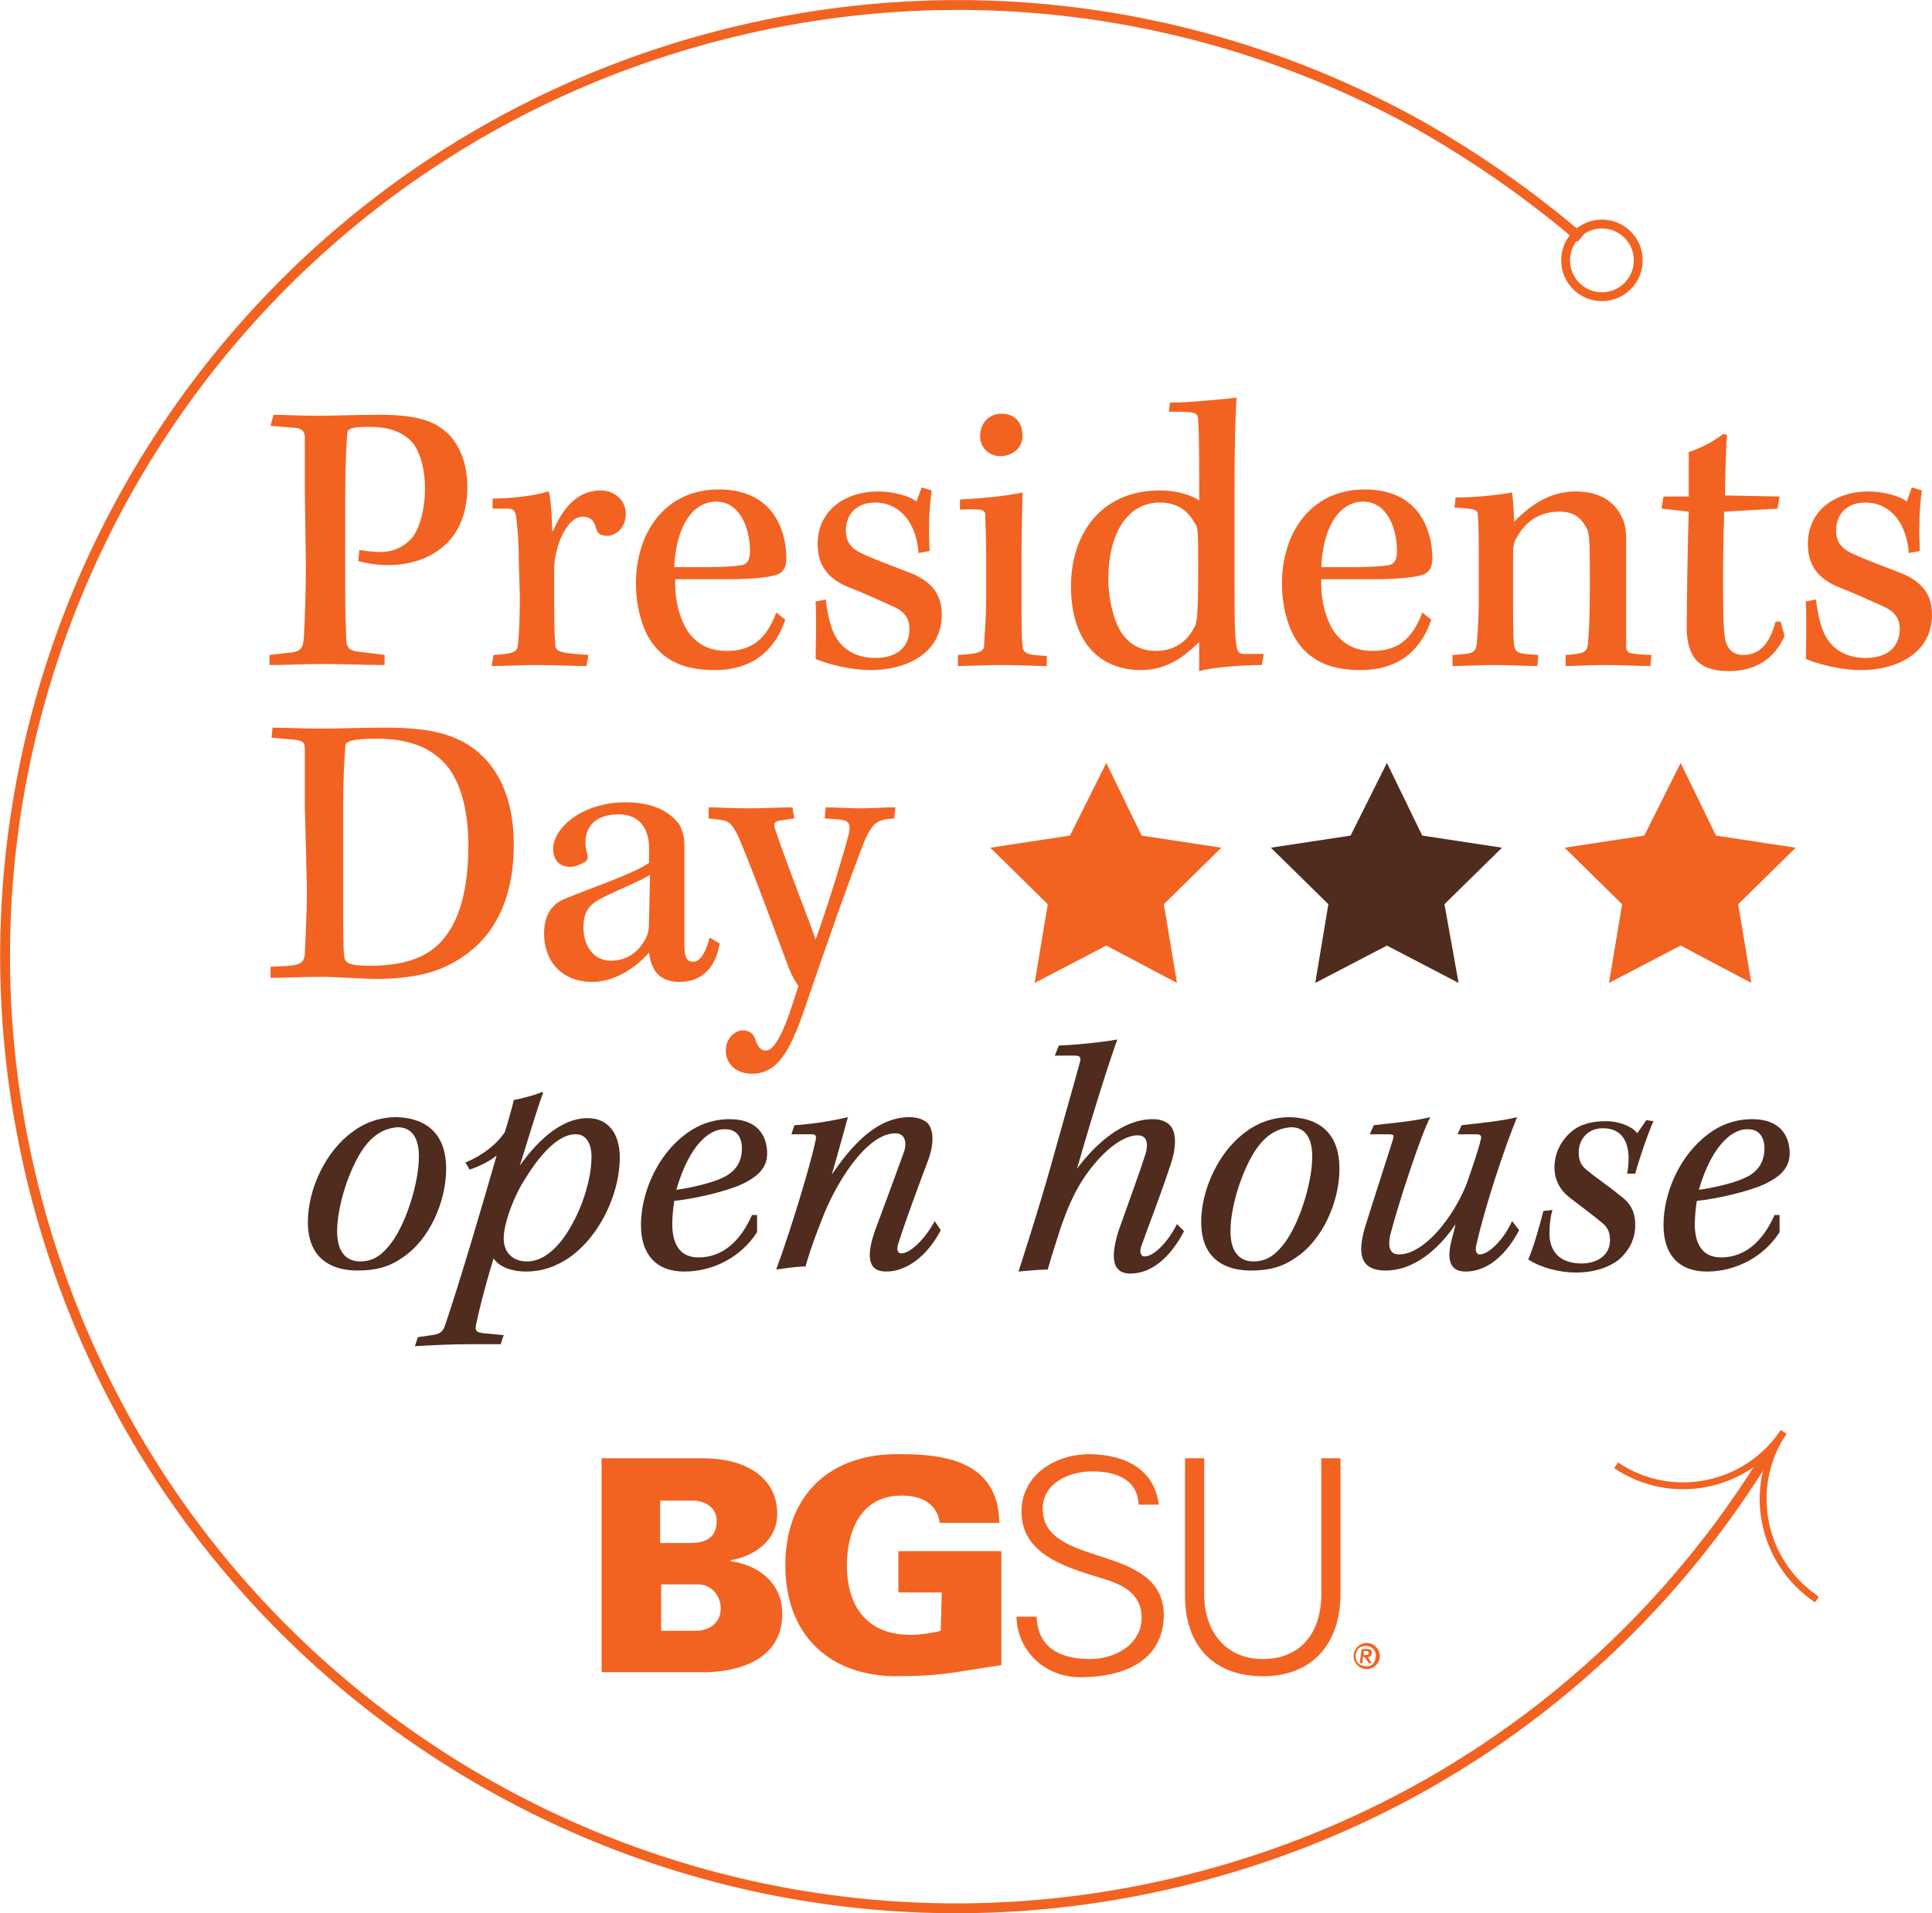 <?xml version="1.0" encoding="utf-8"?>
<!-- Generator: Adobe Illustrator 23.1.1, SVG Export Plug-In . SVG Version: 6.00 Build 0)  -->
<svg version="1.1" id="Layer_1" xmlns="http://www.w3.org/2000/svg" xmlns:xlink="http://www.w3.org/1999/xlink" x="0px" y="0px"
	 viewBox="0 0 191.4 189.6" style="enable-background:new 0 0 191.4 189.6;" xml:space="preserve">
<style type="text/css">
	.st0{fill:#F26322;}
	.st1{fill:#4F2C1E;}
	.st2{fill:none;stroke:#F26322;stroke-width:0.977;stroke-miterlimit:10;}
	.st3{fill:none;stroke:#F26322;stroke-width:0.68;}
	.st4{fill:none;stroke:#F26322;stroke-width:0.879;stroke-miterlimit:10;}
</style>
<g>
	<g>
		<g>
			<path class="st0" d="M30.2,48.6c0-3.1,0-4.4,0-5.2c0-0.6-0.2-0.9-0.9-1l-2.5-0.2l0.3-1.1c0.8,0,2.8,0.1,4.5,0.1
				c1.5,0,3.4-0.1,6-0.1c3.9,0,5.5,0.7,6.7,1.8c1.3,1.2,2,3.2,2,5.3c0,2.4-0.7,4.3-2,5.6c-1.5,1.5-3.6,2.2-5.9,2.2
				c-1.1,0-2.2-0.2-2.9-0.4l0.1-1.1c0.6,0.1,1.3,0.2,2.1,0.2c1.2,0,2.4-0.5,3.2-1.5c0.7-1,1.2-2.7,1.2-4.8c0-2-0.5-3.6-1.2-4.5
				c-1-1.1-2.3-1.6-4.3-1.6c-1.9,0-2.2,0.2-2.2,0.7c-0.1,1.2-0.2,3.2-0.2,6.3v9.8c0,2.3,0.1,3.6,0.1,4.4c0.1,0.8,0.4,1,1.4,1.1
				l2.4,0.3v1c-1.7,0-4-0.1-6.1-0.1c-1.8,0-3.7,0.1-5.3,0.1v-1l1.7-0.2c1.3-0.1,1.6-0.3,1.7-1.5c0.1-1.7,0.2-4.4,0.2-7.2L30.2,48.6
				L30.2,48.6z"/>
			<path class="st0" d="M51.4,55.8c0-2.5-0.2-4.1-0.3-4.8c-0.1-0.4-0.3-0.6-0.8-0.6h-1.5v-1c1.6,0,3.9-0.2,5.5-0.7l0.1,0.1
				c0.2,0.9,0.3,3,0.3,3.8h0.1c0.9-2.1,2.3-4,4.7-4c1.6,0,2.5,1.2,2.5,2.3c0,1.6-1.2,2.2-1.8,2.2c-0.6,0-1-0.2-1.1-0.6
				c-0.2-0.8-0.5-1.3-1.4-1.3c-1.1,0-2.1,1.6-2.5,3.2c-0.2,0.7-0.3,1.3-0.3,2.2c0,4.3,0,6.1,0.1,7.1c0,0.9,0.3,1,3.3,1.2L58.1,66
				c-1.4,0-3.2-0.1-5-0.1c-1.7,0-3,0.1-4.4,0.1l0.2-1.1c1.9-0.1,2.3-0.3,2.4-0.9c0.1-0.8,0.2-2.6,0.2-4.9L51.4,55.8L51.4,55.8z"/>
			<path class="st0" d="M77.8,61.4c-1.2,3.5-3.7,5-7,5c-3,0-4.9-0.9-6.2-2.7c-1-1.4-1.6-3.6-1.6-5.9c0-4.9,2.8-9.3,8.2-9.3
				c5.7,0,6.7,4.5,6.7,6.8c0,0.8-0.2,1.3-0.8,1.6c-0.7,0.3-2.6,0.5-5.1,0.5c-1.4,0-3.4,0-5.1,0c-0.1,2.1,0.5,4,1.2,5.1
				c0.9,1.3,2.1,2,3.9,2c2.4,0,3.9-1.1,4.9-3.8L77.8,61.4z M66.8,56.2c1,0,2.1,0,3.2,0c1.8,0,2.9-0.1,3.5-0.2
				c0.5-0.1,0.8-0.5,0.8-1.4c0-2.1-0.9-4.9-3.4-4.9C68.1,49.8,66.9,53.1,66.8,56.2z"/>
			<path class="st0" d="M91,54.8c-0.2-2.9-1.8-5-4.3-5c-1.8,0-2.9,1.1-2.9,2.8c0,1.1,0.6,1.8,1.5,2.2c1.2,0.6,3.7,1.5,5.2,2.1
				c2,0.9,2.8,2.2,2.8,4c0,3.9-3.6,5.5-7,5.5c-2.1,0-4.3-0.6-5.5-1.1c0-0.9,0.1-3.5,0-5.7l1-0.2c0.1,0.8,0.3,2.1,0.7,3.1
				c0.7,1.8,2.3,2.7,4.2,2.7c2.2,0,3.4-1.1,3.4-2.9c0-0.9-0.4-1.6-1.4-2.1c-1.3-0.6-3.3-1.5-4.6-2c-2-0.8-3.1-2.1-3.1-4.3
				c0-3.3,2.7-5.2,6-5.2c1.6,0,3.2,0.5,3.8,1l0.5-1.4l1,0.3c-0.3,2-0.3,4.3-0.2,6L91,54.8z"/>
			<path class="st0" d="M103.7,66c-1.2,0-2.7-0.1-4.5-0.1c-2,0-3.1,0.1-4.3,0.1v-1.1c2.3-0.1,2.6-0.4,2.6-1c0-0.7,0.2-2.3,0.2-4.6
				V55c0-2.1-0.1-3.4-0.1-4c0-0.5-0.4-0.6-2.5-0.5v-1c1.8-0.1,4.4-0.3,6.2-0.7c0,0.9-0.1,3.1-0.1,6v4.5c0,2.5,0,3.8,0.1,4.6
				c0,0.9,0.5,1,2.4,1.1L103.7,66z M101.3,43.2c0,1.2-1,2-2.2,2c-1,0-2-0.7-2-2S98,41,99.2,41C100.6,41,101.3,41.9,101.3,43.2z"/>
			<path class="st0" d="M115.9,39.9c1.6,0,5-0.3,6.6-0.5c-0.1,1.6-0.2,4.7-0.2,8.8v9.1c0,3.9,0,5.5,0.2,6.7c0.1,0.7,0.3,0.8,0.9,0.8
				h1.8l-0.2,1.1c-1.6,0-4.8,0.2-6.2,0.6c0-0.8,0-2,0-2.8h-0.1c-1.7,1.7-3.4,2.7-5.7,2.7c-2.4,0-4.2-1-5.3-2.5
				c-1.1-1.5-1.6-3.5-1.6-5.8c0-5.1,2.9-9.5,8.8-9.5c1.8,0,3.2,0.5,3.9,1c0-4.3,0-6.5-0.1-7.9c0-0.9-0.3-0.9-2.9-0.9L115.9,39.9z
				 M111.1,62.7c0.8,1.2,2,1.8,3.4,1.8c1.5,0,2.9-0.6,3.8-2.3c0.3-0.5,0.4-1.1,0.4-6.2c0-3.2,0-3.7-0.3-4.1
				c-0.5-0.9-1.4-2.1-3.5-2.1c-3.4,0-5.1,3.4-5.1,7.5C109.8,59.4,110.3,61.4,111.1,62.7z"/>
			<path class="st0" d="M141.8,61.4c-1.2,3.5-3.7,5-7,5c-3,0-4.9-0.9-6.2-2.7c-1-1.4-1.6-3.6-1.6-5.9c0-4.9,2.8-9.3,8.2-9.3
				c5.7,0,6.7,4.5,6.7,6.8c0,0.8-0.2,1.3-0.8,1.6c-0.7,0.3-2.6,0.5-5.1,0.5c-1.4,0-3.4,0-5.1,0c-0.1,2.1,0.5,4,1.2,5.1
				c0.9,1.3,2.1,2,3.9,2c2.4,0,3.9-1.1,4.9-3.8L141.8,61.4z M130.9,56.2c1,0,2.1,0,3.2,0c1.8,0,2.9-0.1,3.5-0.2
				c0.5-0.1,0.8-0.5,0.8-1.4c0-2.1-0.9-4.9-3.4-4.9C132.2,49.8,131,53.1,130.9,56.2z"/>
			<path class="st0" d="M143.9,64.9c2-0.1,2.3-0.2,2.4-1.1c0.1-1.2,0.2-2.6,0.2-4.5v-3.5c0-2.1,0-3.8-0.1-4.8c0-0.5-0.3-0.6-2.3-0.7
				l0.1-1c1.8,0,3.9-0.2,5.6-0.5c0.1,0.7,0.2,2.3,0.2,2.9c1.4-1.4,3.3-3,6.1-3c2.6,0,3.9,1.2,4.5,2.4c0.4,0.7,0.5,1.5,0.5,2.4v10.4
				c0,0.9,0.2,0.9,2.5,1l-0.1,1.1c-1.2,0-2.7-0.1-4.4-0.1c-1.8,0-3,0.1-4,0.1v-1.1c1.8-0.1,2.1-0.3,2.2-1c0.1-0.8,0.2-2.6,0.2-5.7
				c0-4.9,0-5.4-0.4-6c-0.5-0.9-1.2-1.5-2.6-1.5c-1.9,0-3.3,0.9-4.2,2.5c-0.4,0.6-0.4,1.1-0.4,2v4.6c0,1.6,0,3.2,0.1,4.1
				c0.1,0.8,0.4,0.9,2.4,1l-0.1,1.1c-1,0-2.9-0.1-4.3-0.1c-1.6,0-2.9,0.1-4.1,0.1L143.9,64.9L143.9,64.9z"/>
			<path class="st0" d="M176.3,49.2l-0.2,1.2l-5.3,0.3c0,1.3-0.1,3-0.1,6c0,3.5,0,5.5,0.2,6.6c0.2,1,0.8,1.6,1.8,1.6
				c1.8,0,2.7-1.4,3.2-3.3h0.5l0.4,1.4c-1,2.3-2.9,3.5-5.5,3.5c-1.8,0-2.9-0.5-3.5-1.4c-0.4-0.6-0.6-1.3-0.7-2.5
				c0-3.1,0.1-8.9,0.2-11.9l-2.7-0.3l0.2-1.2h2.5c0-1.2,0-3.2,0-4.4c1.5-0.5,2.8-1.3,3.4-1.8l0.4,0.1c-0.1,1-0.2,3.9-0.2,6
				L176.3,49.2L176.3,49.2z"/>
			<path class="st0" d="M189.1,54.8c-0.2-2.9-1.8-5-4.3-5c-1.8,0-2.9,1.1-2.9,2.8c0,1.1,0.6,1.8,1.5,2.2c1.2,0.6,3.7,1.5,5.2,2.1
				c2,0.9,2.8,2.2,2.8,4c0,3.9-3.6,5.5-7,5.5c-2.1,0-4.3-0.6-5.5-1.1c0-0.9,0.1-3.5,0-5.7l1-0.2c0.1,0.8,0.3,2.1,0.7,3.1
				c0.7,1.8,2.3,2.7,4.2,2.7c2.2,0,3.4-1.1,3.4-2.9c0-0.9-0.4-1.6-1.4-2.1c-1.3-0.6-3.3-1.5-4.6-2c-2-0.8-3.1-2.1-3.1-4.3
				c0-3.3,2.7-5.2,6-5.2c1.6,0,3.2,0.5,3.8,1l0.5-1.4l1,0.3c-0.3,2-0.3,4.3-0.2,6L189.1,54.8z"/>
			<path class="st0" d="M30.2,79.9c0-3.1,0-4.9,0-5.7c0-0.7-0.3-0.8-1-0.9l-2.3-0.2l0.1-1c0.9,0,3.2,0.1,4.8,0.1
				c1.8,0,4-0.1,6.3-0.1c4.3,0,6.4,0.6,8.1,1.6c3,1.8,4.7,5.2,4.7,10c0,5.2-1.8,9.7-6.6,12C42.5,96.6,40,97,37.5,97
				c-1.9,0-3.8-0.2-5.7-0.2c-1.6,0-4.2,0.1-5,0.1v-1.1l1.9-0.1c1.1-0.1,1.4-0.4,1.5-1.1c0-0.8,0.2-3.2,0.2-6.7L30.2,79.9L30.2,79.9z
				 M34,87.9c0,4.6,0,6,0.1,6.9c0.1,0.6,0.4,0.9,2.6,0.9c4,0,6.2-1.2,7.5-3c1.3-1.7,2.2-4.6,2.2-8.9c0-3.8-0.9-6.5-2.2-8
				c-1.5-1.7-3.6-2.6-6.9-2.6c-2.9,0-3.1,0.4-3.1,0.8c0,0.6-0.2,2-0.2,6L34,87.9L34,87.9z"/>
			<path class="st0" d="M71.3,93.5c-0.5,2.8-2.1,3.8-4,3.8c-2,0-2.8-1.2-3-2.9c-1.7,1.9-3.8,2.9-5.6,2.9c-3.1,0-4.8-2.1-4.8-4.8
				c0-1.6,0.6-2.9,2.2-3.5c2.7-1.1,6.6-2.4,8.2-3.5V84c0-1.7-0.8-3.3-3-3.3c-2.3,0-3.3,1.2-3.3,2.8c0,0.4,0.1,0.9,0.2,1.2
				c0.1,0.4-0.1,0.7-0.4,0.8c-0.4,0.2-0.8,0.4-1.3,0.4c-0.9,0-1.7-0.5-1.7-1.8c0-2,2.8-4.6,7.2-4.6c3.3,0,4.7,1.4,5.3,2.2
				c0.3,0.5,0.5,1.3,0.5,2c0,1.1,0,7.5,0,9.9c0,1.5,0.4,1.7,0.9,1.7c0.6,0,1.2-0.8,1.6-2.4L71.3,93.5z M64.4,86.7
				c-1,0.6-3.2,1.5-4.6,2.2c-1.2,0.6-2,1.2-2,3s1,3.3,2.7,3.3c1.8,0,3-1.1,3.6-2.5c0.2-0.5,0.2-1.1,0.2-1.6L64.4,86.7L64.4,86.7z"/>
			<path class="st0" d="M70.2,80c1,0,2.3,0.1,4,0.1c1.5,0,3.2-0.1,4.3-0.1l0.2,1.1l-1.4,0.2c-0.6,0.1-0.7,0.3-0.5,0.9
				c1.2,3.6,3.4,9.1,4,10.9c1.1-3,2.7-8.2,3.3-10.5c0.2-1,0-1.3-1-1.4l-1.4-0.1l0.1-1.1c0.9,0,2.3,0.1,3.4,0.1c1,0,2.3-0.1,3.5-0.1
				l-0.1,1.1c-1.7,0.1-2.1,0.4-2.9,2.1c-1.4,3.5-4.1,11.2-6,16.8c-1.5,4.4-2.8,6.4-5.2,6.4c-1.6,0-2.6-1-2.6-2.3c0-1.2,0.9-2,1.7-2
				c0.6,0,1,0.3,1.2,0.8c0.2,0.7,0.5,1.2,1.1,1.2c1.3,0,2.6-4.6,3.2-6.4c-0.3-0.4-0.7-1.1-1-1.9c-1.7-4.6-4.1-11-5-13
				c-0.6-1.2-0.9-1.5-2-1.6l-0.9-0.1L70.2,80z"/>
		</g>
		<polygon class="st0" points="109.6,75.6 113.1,82.8 121,84 115.3,89.6 116.6,97.4 109.6,93.7 102.5,97.4 103.8,89.6 98.1,84 
			106,82.8 		"/>
		<polygon class="st1" points="137.4,75.6 140.9,82.8 148.8,84 143.1,89.6 144.5,97.4 137.4,93.7 130.3,97.4 131.6,89.6 125.9,84 
			133.8,82.8 		"/>
		<polygon class="st0" points="166.5,75.6 170,82.8 177.9,84 172.2,89.6 173.5,97.4 166.5,93.7 159.4,97.4 160.7,89.6 155,84 
			162.9,82.8 		"/>
		<g>
			<path class="st1" d="M44.2,115.8c0,3.2-1.6,7-4.3,8.8c-1.4,1-2.8,1.3-4.5,1.3c-2.2,0-4.9-0.9-4.9-4.8c0-3.3,1.8-7.1,4.5-9
				c1.2-0.9,2.7-1.4,4.3-1.4C42.5,110.8,44.2,112.6,44.2,115.8z M36,113.8c-1.4,2-2.6,5.7-2.6,8.2c0,2.3,1.1,3,2.3,3
				c1,0,1.9-0.4,2.8-1.5c1.7-2,3-6.3,3-8.9c0-1.7-0.6-2.9-2.1-2.9C38.1,111.8,37,112.4,36,113.8z"/>
			<path class="st1" d="M50,112.2c0.3-0.9,0.8-2.7,0.9-3.2c0.6-0.1,2.2-0.5,2.8-0.8l0.1,0.1c-0.7,1.9-1.6,5-2.3,7.2
				c1.5-2.1,3.9-4.7,6.7-4.7c2.2,0,3.2,1.7,3.2,3.9c0,4-2.5,8.9-6.2,10.6c-1,0.5-2.1,0.7-3.1,0.7c-1.3,0-2.6-0.4-3.2-1.3
				c-0.9,2.9-1.5,5.4-1.7,6.4c-0.2,0.8,0,0.9,0.6,1l2.1,0.2l-0.3,0.9h-3.2c-1.6,0-3.7,0.1-5.3,0.2l0.3-0.9l1.4-0.2
				c0.7-0.1,1.1-0.3,1.3-1c1.4-4.1,3.7-11.9,5.1-16.8c-0.7,0.6-2,1.2-2.7,1.4c-0.1-0.3-0.3-0.5-0.4-0.7
				C47.8,114.5,49.2,113.4,50,112.2z M52.1,116.7c-1.1,1.6-2.2,4.5-2.2,6c0,1.6,1.1,2.3,2.3,2.3c1.1,0,2.2-0.6,3.3-1.9
				c1.7-2.1,3.1-5.7,3.1-8.5c0-1.2-0.5-2.2-1.5-2.2C55.4,112.3,53.5,114.4,52.1,116.7z"/>
			<path class="st1" d="M75,122.1c-1.6,2.5-4.4,3.9-7.2,3.9c-2.8,0-4.3-1.7-4.3-4.6c0-3.2,1.6-6.9,4.4-9c1.3-1,2.8-1.5,4.4-1.5
				c2.8,0,3.7,1.7,3.7,3.4c0,1.6-1.2,2.4-2.4,3c-1.7,0.8-4.9,1.5-6.8,1.7c-0.1,0.6-0.2,1.6-0.2,2.3c0,1.9,0.7,3.3,2.6,3.3
				c2.3,0,4.1-1.5,5.3-4.2H75V122.1z M67,117.9c1.5-0.2,3.6-0.7,4.6-1.2c1.3-0.6,1.9-1.6,1.9-2.9c0-1.2-0.6-1.9-1.6-1.9
				C70.5,111.8,68.4,113.1,67,117.9z"/>
			<path class="st1" d="M93.2,121.9c-1.4,2.7-3.5,4.1-5.4,4.1c-2,0-1.9-1.8-1.1-4.1c0.9-2.4,2-5.4,2.8-7.6c0.4-1,0.2-2-0.8-2
				c-2.9,0-6,5.1-7.3,8.6c-0.5,1.3-1,2.5-1.6,4.6c-1,0-2.1,0.2-2.9,0.3c1.5-4.1,3.4-10.4,3.9-12.8c0.1-0.4,0-0.6-0.3-0.6h-2.1
				l0.3-0.9c1.7-0.1,3.6-0.4,5.3-0.8c-0.5,1.8-1.1,4-1.6,5.7c1.9-2.8,4.4-5.7,7.7-5.7c0.7,0,1.3,0.2,1.7,0.5
				c0.9,0.8,0.6,2.7,0.1,3.9c-0.9,2.4-2.1,5.6-2.9,8.1c-0.2,0.6-0.1,1,0.3,1c0.9,0,2.4-1.5,3.3-3.2L93.2,121.9z"/>
			<path class="st1" d="M104.9,103.6c0.9,0,4.3-0.3,5.8-0.6c-0.5,1.3-2.2,6.5-4,12.8c1.8-2.4,4.5-4.9,7.5-4.9c0.9,0,1.4,0.3,1.7,0.6
				c0.8,0.8,0.5,2.7,0.1,3.8c-1,3.1-2.2,6.1-2.9,8.1c-0.2,0.5-0.2,1.1,0.3,1.1c1,0,2.4-1.6,3.2-3.2l0.7,0.7
				c-1.4,2.7-3.3,4.2-5.3,4.2s-1.9-1.9-1.2-4.2c1.1-3.1,2.2-6.1,2.7-7.7c0.2-0.7,0.3-1.8-0.8-1.8c-1.2,0-3.1,1.1-5.1,3.9
				c-1.2,1.7-1.9,3.5-2.5,5.2c-0.4,1.3-0.8,2.4-1.3,4.2c-0.7,0-1.9,0.1-2.9,0.2c0.8-2.5,2.3-7.1,3.8-12.6c1.5-5.3,2-7.1,2.3-8.2
				c0.1-0.4,0-0.6-0.5-0.6h-2L104.9,103.6z"/>
			<path class="st1" d="M132.7,115.8c0,3.2-1.6,7-4.3,8.8c-1.4,1-2.8,1.3-4.5,1.3c-2.2,0-4.9-0.9-4.9-4.8c0-3.3,1.8-7.1,4.5-9
				c1.2-0.9,2.7-1.4,4.3-1.4C131,110.8,132.7,112.6,132.7,115.8z M124.5,113.8c-1.4,2-2.6,5.7-2.6,8.2c0,2.3,1.1,3,2.3,3
				c1,0,1.9-0.4,2.8-1.5c1.7-2,3-6.3,3-8.9c0-1.7-0.6-2.9-2.1-2.9C126.6,111.8,125.5,112.4,124.5,113.8z"/>
			<path class="st1" d="M150.5,121.9c-1.1,2.1-2.9,4.1-5.3,4.1c-1.9,0-1.8-1.7-1.3-3.5c0.1-0.3,0.2-0.7,0.3-1.2
				c-1.8,2.7-4.3,4.6-6.9,4.6s-2.8-1.7-2.1-4.2c0.9-2.9,2.5-7.8,2.8-8.8c0.1-0.4,0.1-0.5-0.4-0.5h-1.9l0.4-0.9
				c1.7-0.2,4-0.4,5.6-0.8c-0.8,1.4-3.2,8.6-4,11.8c-0.2,1.1,0,1.8,0.9,1.8c2.5,0,5.4-3.7,6.7-7c0.6-1.7,1.2-3.5,1.4-4.4
				c0.1-0.3,0-0.5-0.4-0.5h-1.9l0.4-0.9c1.7-0.2,3.9-0.4,5.5-0.8c-1.3,3.1-3.3,9.3-4,12.5c-0.2,0.6-0.1,1.1,0.3,1.1
				c0.9,0,2.4-1.5,3.2-3.3L150.5,121.9z"/>
			<path class="st1" d="M163.8,111.1c-0.6,1.4-1.3,3.4-1.8,5.2h-0.8c0.5-2.8-0.3-4.5-2.4-4.5c-1.5,0-2.4,1.1-2.4,2.4
				c0,0.9,0.3,1.4,1,1.9c0.7,0.6,2.2,1.6,3,2.3c1,0.7,1.6,1.5,1.6,3s-0.7,2.6-1.6,3.4c-1,0.8-2.5,1.3-4.3,1.3
				c-1.6,0-3.5-0.5-4.7-1.3c0.4-0.9,1-2.8,1.5-4.8l0.9-0.1c-0.2,0.6-0.3,1.6-0.3,2.3c0,1.8,1,3,3.2,3c1.5,0,2.8-0.8,2.8-2.3
				c0-0.9-0.3-1.4-1-1.9c-0.7-0.6-1.8-1.4-2.7-2.1c-1-0.7-1.8-1.7-1.8-3.2c0-1.4,0.6-2.6,1.6-3.5c0.9-0.8,2.1-1.1,3.5-1.1
				s2.7,0.6,3.1,1.2l0.9-1.3L163.8,111.1z"/>
			<path class="st1" d="M176.3,122.1c-1.6,2.5-4.4,3.9-7.2,3.9c-2.8,0-4.3-1.7-4.3-4.6c0-3.2,1.6-6.9,4.4-9c1.3-1,2.8-1.5,4.4-1.5
				c2.8,0,3.7,1.7,3.7,3.4c0,1.6-1.2,2.4-2.4,3c-1.7,0.8-4.9,1.5-6.8,1.7c-0.1,0.6-0.2,1.6-0.2,2.3c0,1.9,0.7,3.3,2.6,3.3
				c2.3,0,4.1-1.5,5.3-4.2h0.5V122.1z M168.3,117.9c1.5-0.2,3.6-0.7,4.6-1.2c1.3-0.6,1.9-1.6,1.9-2.9c0-1.2-0.6-1.9-1.6-1.9
				C171.9,111.8,169.7,113.1,168.3,117.9z"/>
		</g>
	</g>
	<path class="st2" d="M156.6,23.6c-4.9-4.2-10.2-7.9-15.8-11.1C119.7,0.7,94.2-3,69.1,4.1C19,18.3-10.1,70.4,4.1,120.5
		s66.3,79.2,116.4,65c23.7-6.7,42.7-21.9,54.6-41.4"/>
	<g>
		<path class="st3" d="M176.7,141.9c-3.7,5.5-2.2,12.9,3.3,16.6"/>
		<path class="st3" d="M176.7,141.9c-3.7,5.5-11.1,7-16.6,3.3"/>
	</g>
	<circle class="st4" cx="158.7" cy="25.8" r="3.6"/>
	<g>
		<path class="st0" d="M59.6,165.7v-21.2h10.1c4,0,7.3,1.8,7.3,5.5c0,2.6-2.2,4.2-4.6,4.6v0.1c2.8,0.4,5.1,2.2,5.1,5.2
			c0,6.2-7.9,5.8-8.1,5.8H59.6z M68.9,161.6c1.5,0,2.5-0.9,2.5-2.2c0-1.2-0.8-2.3-2.1-2.4h-3.8v4.6H68.9z M65.4,152.9h3
			c1.6,0,2.6-0.6,2.6-2.2c0-1.2-1-2-2.4-2h-3.2V152.9L65.4,152.9z"/>
		<path class="st0" d="M93.3,157.8H89v-4.1h10.2V165c-4.8,0.7-5.7,1.1-10.8,1.1c-6.6-0.2-10.6-4.4-10.6-11s4-10.8,10.6-11
			c5.1-0.1,10.5,0.6,10.6,6.8h-5.9c-0.3-2-1.9-2.7-3.8-2.7c-4,0-5.4,3.5-5.4,6.9c0,4.2,2.1,6.9,6.3,6.9c1.1,0,2.2-0.2,3-0.4
			L93.3,157.8L93.3,157.8z"/>
		<path class="st0" d="M107,166.2c-3.4,0-6.2-2.5-6.3-6h2c0.1,3.2,2.5,4.2,5.3,4.2c2.4,0,5.1-1.4,5.1-4.1c0-2.1-1.5-3.1-3.3-3.7
			c-3.4-1.1-8.6-2.2-8.6-6.8c0-3.7,3.4-5.7,6.7-5.7c2.8,0,6.4,1,6.9,5h-2c-0.1-2.6-2.4-3.3-4.6-3.3s-4.9,1.1-4.9,3.7
			c0,6,12,3.3,12,10.6C115.2,164.7,111.2,166.2,107,166.2z"/>
		<path class="st0" d="M119.3,144.5v13.7c0.1,3.8,2.4,6.2,5.8,6.2c3.5,0,5.7-2.3,5.8-6.2v-13.7h1.9v13.7c-0.1,4.5-2.6,7.9-7.7,7.9
			c-5.1,0-7.7-3.3-7.7-7.9v-13.7H119.3z"/>
		<g>
			<path class="st0" d="M134.1,164.1c0-0.7,0.6-1.3,1.3-1.3c0.7,0,1.3,0.6,1.3,1.3c0,0.7-0.6,1.3-1.3,1.3S134.1,164.8,134.1,164.1z
				 M136.3,164.1c0-0.6-0.4-1-1-1s-1,0.4-1,1s0.4,1,1,1C135.9,165.2,136.3,164.7,136.3,164.1z M134.9,163.4h0.5
				c0.4,0,0.5,0.1,0.5,0.4c0,0.2-0.1,0.4-0.4,0.4l0.4,0.6h-0.3l-0.4-0.6H135v0.6h-0.3L134.9,163.4L134.9,163.4z M135.1,164h0.2
				c0.2,0,0.3,0,0.3-0.2s-0.2-0.2-0.3-0.2h-0.2V164z"/>
		</g>
	</g>
</g>
</svg>
